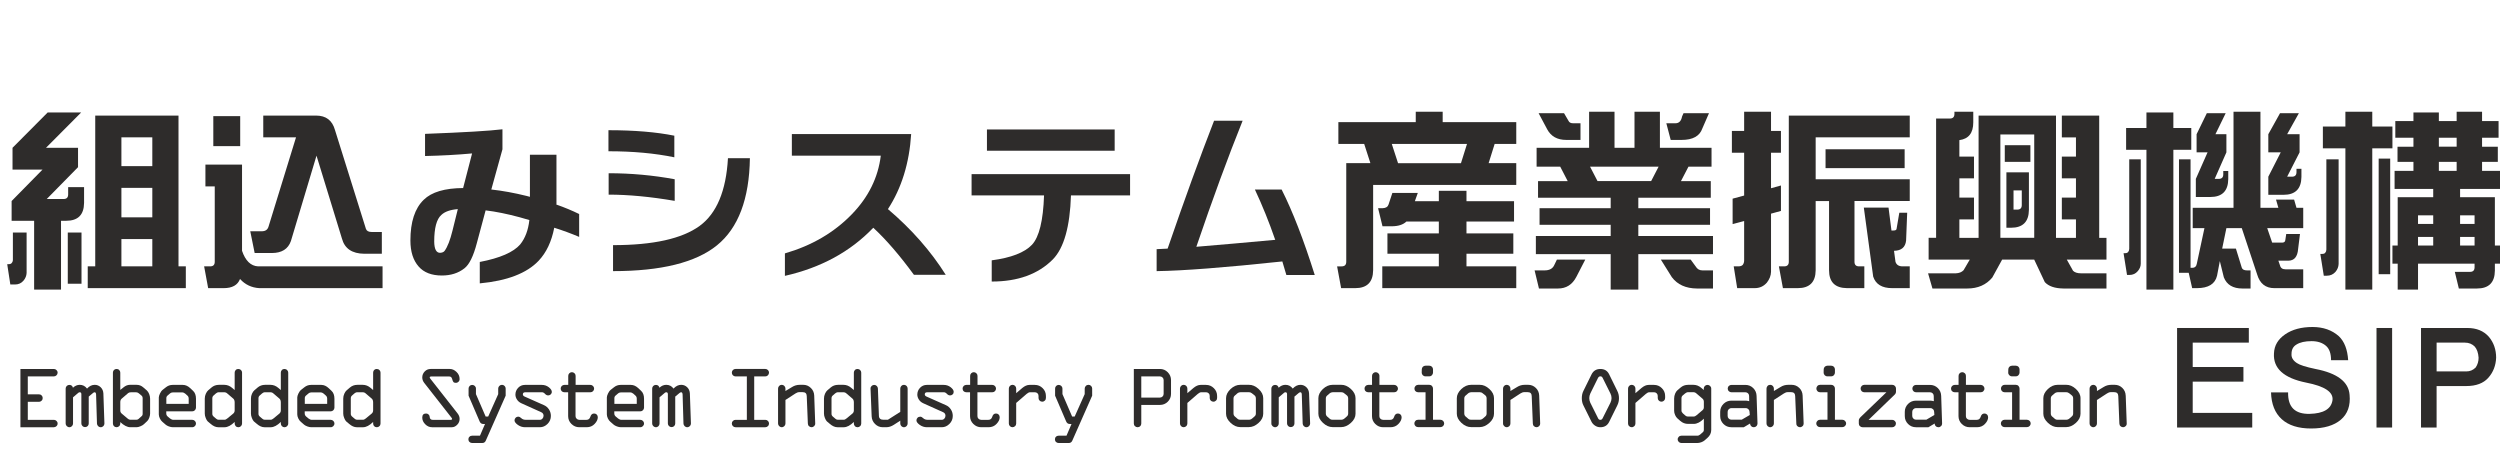 <?xml version="1.0" encoding="UTF-8"?>
<svg id="_レイヤー_2" data-name="レイヤー 2" xmlns="http://www.w3.org/2000/svg" width="325" height="60" viewBox="0 0 325 60">
  <defs>
    <style>
      .cls-1 {
        fill: none;
      }

      .cls-2 {
        fill: #2e2c2b;
      }
    </style>
  </defs>
  <g id="TOP">
    <g>
      <g>
        <path class="cls-2" d="M3.459,30.227v5.258c-.016.364-.15.696-.404.999-.286.335-.651.499-1.094.499h-.619l-.404-2.64h.166c.223,0,.365-.058.428-.17.095-.106.143-.244.143-.404v-3.543h1.783ZM10.144,19.213v2.52l-4.067,4.139h2.189c.396,0,.594-.197.594-.595v-.949h2.069v2.046c-.016,1.555-.791,2.328-2.33,2.328h-.667v8.949h-3.496v-8.949H1.51v-2.568l4.021-4.09H1.628v-2.831l4.568-4.591h4.354l-4.569,4.591h4.163ZM10.596,30.227v6.661h-1.785v-6.661h1.785ZM24.157,34.627v2.831h-12.752v-2.831h.976V15.026h10.824v19.601h.952ZM15.783,17.856v3.737h4.018v-3.737h-4.018ZM15.783,24.423v3.828h4.018v-3.828h-4.018ZM15.783,31.082v3.545h4.018v-3.545h-4.018Z"/>
        <path class="cls-2" d="M31.465,32.606c.442,1.299,1.141,1.976,2.091,2.021h16.176v2.831h-16.033c-1-.064-1.833-.459-2.497-1.19-.304.794-1.009,1.19-2.118,1.19h-2.023l-.524-2.831h.785c.398,0,.595-.199.595-.595v-9.801h-1.212v-2.83h4.759v11.205ZM31.226,15.096v3.904h-3.496v-3.904h3.496ZM34.224,17.856v-2.83h6.874c1.285,0,2.102.627,2.45,1.88l4.021,12.842c.095.271.34.409.737.409h1.333v2.831h-2.284c-1.587-.016-2.554-.675-2.903-1.976l-3.306-10.777-3.329,11.106c-.366,1.036-1.192,1.551-2.476,1.551h-2.235l-.572-2.831h1.571c.429-.016.698-.223.81-.621l3.568-11.585h-4.258Z"/>
        <path class="cls-2" d="M65.32,19.403l-1.45,5.232c1.458.161,2.981.439,4.567.832.158.033.309.072.453.121v-5.471h3.45v6.422c0,.017-.008.033-.025.049,1.08.38,2.07.793,2.975,1.236v2.973c-1.046-.444-2.127-.842-3.238-1.19-.346,1.793-1.021,3.222-2.02,4.281-1.538,1.633-4.094,2.619-7.661,2.951v-2.783c2.632-.504,4.385-1.269,5.257-2.284.648-.807,1.046-1.864,1.19-3.163-.396-.125-.81-.247-1.238-.358-1.635-.442-3.115-.742-4.449-.902l-1.142,4.256c-.445,1.697-.983,2.794-1.619,3.282-.791.621-1.766.93-2.927.93-1.33,0-2.337-.388-3.018-1.166-.713-.807-1.072-1.936-1.072-3.378,0-2.427.579-4.193,1.736-5.304,1.016-1,2.722-1.506,5.116-1.523l1.166-4.498c-1.92.175-3.957.287-6.115.335v-2.879c5.029-.19,8.382-.388,10.063-.595v2.594ZM59.517,27.183c-.985.08-1.698.331-2.143.76-.618.542-.926,1.7-.926,3.474.013.967.268,1.45.76,1.45.286-.016.484-.103.595-.26.381-.526.721-1.402,1.024-2.64l.69-2.783Z"/>
        <path class="cls-2" d="M87.663,17.641v2.808c-2.522-.523-5.376-.785-8.565-.785v-2.737c3.364,0,6.219.24,8.565.713ZM87.711,23.304v2.808c-3.156-.54-6.018-.81-8.587-.81v-2.782c2.919,0,5.78.262,8.587.783ZM97.487,20.569c-.079,5.295-1.506,9.073-4.281,11.323-2.758,2.239-7.265,3.354-13.511,3.354v-3.378c5.217,0,8.968-.834,11.254-2.497,2.217-1.619,3.447-4.555,3.685-8.803h2.854Z"/>
        <path class="cls-2" d="M115.43,27.183c3.058,2.597,5.567,5.444,7.516,8.541h-4.136c-1.856-2.539-3.619-4.579-5.282-6.116-.016,0-.025.011-.025.024-2.965,3.091-6.787,5.171-11.465,6.23v-2.921c3.504-1.017,6.404-2.714,8.704-5.091,2.156-2.222,3.411-4.758,3.761-7.614h-11.562v-2.807h15.51c-.238,3.774-1.244,7.026-3.02,9.755Z"/>
        <path class="cls-2" d="M146.909,25.4h-7.683c-.13,4.073-.916,6.851-2.356,8.322-1.907,1.923-4.555,2.879-7.946,2.879v-2.757c2.518-.334,4.265-1.006,5.232-2.024.935-.999,1.461-3.139,1.57-6.42h-9.42v-2.762h20.604v2.762ZM144.907,16.832v2.762h-16.604v-2.762h16.604Z"/>
        <path class="cls-2" d="M161.543,15.692c-1.902,4.727-3.909,10.189-6.018,16.389,3.027-.25,6.448-.552,10.254-.903-.794-2.3-1.676-4.479-2.643-6.542h3.474c1.429,2.826,2.863,6.529,4.308,11.11h-3.691c-.188-.603-.361-1.19-.523-1.758-7.455.791-12.899,1.211-16.341,1.259v-2.855c.46-.029.935-.056,1.429-.072,2.202-6.404,4.217-11.948,6.039-16.628h3.713Z"/>
        <path class="cls-2" d="M178.508,35.127c-.016,1.554-.791,2.332-2.332,2.332h-1.83l-.523-2.831h.595c.393,0,.595-.199.595-.595v-12.821h3.139l-.807-2.499h-3.357v-2.831h10.06v-1.354h3.501v1.354h9.566v2.831h-2.81l-.783,2.499h3.593v2.832h-18.606v11.083ZM179.697,34.627h7.351v-1.639h-6.682v-2.645h6.682v-1.546h-4.212c-.428.414-1.07.619-1.928.619h-1.184l-.574-2.352h.616c.398-.017.643-.175.744-.477l.497-1.502h3.306l-.382,1.073h3.118v-1.354h3.593v1.354h6.183v2.638h-6.183v1.546h6.09v2.645h-6.09v1.639h6.472v2.831h-17.417v-2.831ZM180.932,18.713l.813,2.499h8.182l.783-2.499h-9.779Z"/>
        <path class="cls-2" d="M206.085,33.748l-1.166,2.257c-.523,1.001-1.314,1.501-2.38,1.501h-2.475l-.566-2.356h1.307c.616,0,1.03-.223,1.237-.664l.356-.738h3.686ZM209.389,29.228h-9.247v-2.163h9.247v-1.357h-9.444v-2.164h3.856l-.972-1.879h-3.07v-2.451h6.825v-4.686h3.304v4.686h2.597v-4.686h3.304v4.686h6.711v2.451h-2.998l-.977,1.879h3.877v2.164h-9.42v1.357h9.324v2.163h-9.324v1.452h9.707v2.353h-9.707v4.617h-3.593v-4.617h-9.726v-2.353h9.726v-1.452ZM203.897,15.692c.095.223.292.332.595.332h.972v2.166h-1.854c-1.158,0-1.981-.46-2.475-1.38l-1.115-2.093h3.306l.571.975ZM206.704,21.664l.975,1.879h6.969l.972-1.879h-8.915ZM220.432,34.627c.202.351.497.523.876.523h1.381v2.356h-2.093c-1.445-.016-2.528-.507-3.256-1.474l-1.429-2.284h3.877l.643.879ZM222.168,14.717l-.86,1.975c-.345.999-1.243,1.498-2.688,1.498h-1.429l-.568-2.166h1.19c.457,0,.746-.291.855-.879l.191-.428h3.309Z"/>
        <path class="cls-2" d="M229.69,36.744c-.417.478-.937.714-1.575.714h-2.281l-.451-2.831h.595c.284,0,.483-.072.595-.215.109-.157.165-.34.165-.544v-5.139l-1.498.404v-3.308l1.498-.404v-5.568h-1.593v-2.829h1.593v-2.498h3.495v2.498h1.291v2.829h-1.291v4.618l1.291-.358v3.308l-1.291.355v7.566c-.013.491-.197.959-.542,1.402ZM248.267,15.026v2.83h-12.23v5.448h12.23v2.83h-7.184v7.898c0,.396.199.595.595.595h.685v2.831h-2.255c-1.556-.018-2.332-.794-2.332-2.332v-8.992h-1.74v8.992c-.011,1.554-.791,2.332-2.329,2.332h-1.928l-.523-2.831h.69c.393,0,.598-.199.598-.595V15.026h15.722ZM247.603,19.403v2.451h-10.281v-2.451h10.281ZM246.222,32.606l.191,1.426c.125.396.433.595.93.595h.924v2.831h-2.281c-1.32,0-2.143-.499-2.472-1.498l-1.216-8.97h3.211l.382,2.976h.26c.255,0,.388-.074.404-.218l.356-2.092h1.023l-.141,3.616c-.093.871-.619,1.317-1.57,1.333Z"/>
        <path class="cls-2" d="M273.842,30.917v2.831h-5.158l.81,1.45c.22.223.568.334,1.046.334h3.301v1.973h-5.612c-1.11-.016-1.912-.295-2.404-.831l-1.378-2.926h-4.167l-1.283,2.332c-.791.951-1.878,1.426-3.256,1.426h-4.523l-.568-1.973h3.591c.444-.016.784-.151,1.025-.406l.807-1.378h-5.351v-2.831h.972v-15.508h1.788c.393,0,.595-.199.595-.597v-.284h2.449v1.38c0,1.38-.6,2.147-1.808,2.308v2.139h1.901v2.83h-1.901v2.499h1.901v2.834h-1.901v2.401h2.499v-15.891h10.063v15.891h2.595v-2.401h-1.835v-2.834h1.835v-2.499h-1.835v-2.83h1.835v-2.498h-1.835v-2.83h4.857v15.891h.946ZM260.048,30.917h4.401v-13.441h-4.401v13.441ZM263.952,18.88v2.164h-3.33v-2.164h3.33ZM261.429,29.608h-.597v-7.208h2.927v4.877c-.016,1.555-.791,2.33-2.329,2.33ZM261.758,27.252h.478c.396,0,.595-.198.595-.595v-1.903h-1.073v2.498Z"/>
        <path class="cls-2" d="M278.298,20.711v13.563c0,.345-.125.669-.385.972-.281.332-.648.499-1.086.499h-.314l-.451-2.831h.165c.223,0,.369-.053.43-.165.098-.111.143-.244.143-.406v-11.632h1.498ZM282.537,19.475v18.176h-3.5v-18.176h-2.643v-2.832h2.643v-2.02h3.5v2.02h2.329v2.832h-2.329ZM296.188,27.016l-.308-1.072h2.353l.311,1.072h.876v2.64h-4.682l.643,1.88h1.357c.218-.013.337-.13.353-.332l.12-.786h1.787l-.242,1.949c-.077,1.015-.507,1.522-1.285,1.522h-1.283l.215.619c.08.334.319.502.714.502h2.303v2.449h-3.755c-1.139,0-1.888-.595-2.236-1.785l-1.997-6.018h-2l-.55,2.664h1.787l.762,2.475c.077.239.308.356.688.356h.454v2.356h-1.049c-1.235,0-2.042-.483-2.425-1.453l-.521-2.114-.361,1.901c-.255,1.078-1.126,1.617-2.619,1.617h-.616l-.451-1.997h-1.262v-14.75h1.503v14.105h.234c.313,0,.507-.165.571-.497l1.001-4.663h-1.525v-2.64h5.304v-12.489h3.501v12.489h2.329ZM288.435,23.255c.396,0,.59-.197.59-.594v-.428h.648v1.046c-.018,1.554-.797,2.331-2.334,2.331h-1.88v-2.356l1.524-3.449h-1.426v-2.356l1.331-2.734h2.451l-1.333,2.734h1.426v2.356l-1.522,3.449h.526ZM297.951,22.97c.393,0,.592-.195.592-.594v-.428h.643v1.045c-.018,1.557-.794,2.333-2.329,2.333h-1.976v-2.357l1.615-3.163h-1.615v-2.356l1.522-2.734h2.451l-1.525,2.734h1.617v2.356l-1.617,3.163h.621Z"/>
        <path class="cls-2" d="M304.02,20.711v13.608c-.016.38-.154.72-.409,1.023-.295.332-.669.499-1.113.499h-.406l-.451-2.831h.215c.22,0,.364-.053.428-.165.096-.111.143-.247.143-.406v-11.728h1.594ZM304.901,14.527h3.495v1.925h2.621v2.831h-2.621v18.367h-3.495v-18.367h-2.927v-2.831h2.927v-1.925ZM310.725,20.616v15.034h-1.498v-15.034h1.498ZM314.343,37.651h-2.643v-3.377h-.683v-2.358h.683v-6.279h4.618v-1.072h-5.022v-2.356h2.451v-1.164h-2.071v-1.973h2.071v-1.167h-2.356v-2.164h2.356v-1.117h3.304v1.117h2.313v-1.212h3.304v1.212h2.146v2.164h-2.146v1.167h2.048v1.973h-2.048v1.164h2.332v2.356h-5.189v1.072h4.523v6.279h.667v2.358h-.667v.903c-.013,1.551-.791,2.329-2.329,2.329h-2.356l-.523-2.164h1.976c.396,0,.592-.199.592-.595v-.473h-7.351v3.377ZM316.318,27.991h-1.976v1.121h1.976v-1.121ZM316.318,30.798h-1.976v1.118h1.976v-1.118ZM319.365,19.071v-1.167h-2.313v1.167h2.313ZM319.365,22.209v-1.164h-2.313v1.164h2.313ZM319.811,29.111h1.883v-1.121h-1.883v1.121ZM319.811,31.916h1.883v-1.118h-1.883v1.118Z"/>
      </g>
      <g>
        <path class="cls-2" d="M7,48.933c.133,0,.248-.048.344-.144.097-.095.146-.207.146-.334,0-.138-.049-.25-.146-.345-.096-.095-.211-.143-.344-.143H2.655v7.574h4.345c.133,0,.248-.048.344-.143.097-.09.146-.207.146-.34s-.048-.244-.144-.334c-.094-.096-.208-.144-.334-.144h-3.398v-2.348h1.459c.133,0,.246-.048.337-.143.096-.09.142-.207.142-.345,0-.133-.047-.244-.144-.34-.095-.096-.207-.138-.336-.138h-1.459v-2.332h3.386Z"/>
        <path class="cls-2" d="M13.087,50.34c-.215-.207-.474-.313-.77-.313-.363,0-.699.159-1.003.489-.247-.329-.562-.489-.945-.489-.326,0-.623.128-.886.377-.065-.244-.222-.367-.467-.367-.131,0-.247.048-.339.138-.094.095-.141.207-.141.34v4.541c0,.133.049.244.145.34.095.09.212.143.345.143.13,0,.24-.053.331-.143.093-.095.137-.207.137-.34v-3.405l.686-.584c.057-.048.12-.074.187-.074.141,0,.21.085.21.25v3.803c0,.133.048.244.144.34.094.09.206.138.334.138.133,0,.246-.042.34-.133.092-.09.14-.202.14-.335v-3.5l.57-.478c.068-.053.134-.085.199-.085.117,0,.182.106.188.308l.114,3.755c.005.133.053.244.146.34.097.09.21.143.344.143.129,0,.24-.053.336-.143.097-.095.142-.207.142-.34l-.135-3.909c-.016-.324-.133-.595-.352-.807Z"/>
        <path class="cls-2" d="M19.079,50.749l-.457-.393c-.25-.218-.536-.329-.859-.329h-.878c-.286,0-.56.111-.827.329l-.421.334v-2.252c0-.128-.047-.244-.141-.334-.093-.096-.206-.138-.337-.138s-.243.042-.337.138c-.096.09-.142.207-.142.334v6.618c0,.133.047.25.14.34.092.096.206.143.34.143.131,0,.244-.048.337-.143.094-.09.141-.207.141-.34v-.186c.47.446.906.669,1.304.669h.822c.137,0,.304-.042.502-.127.197-.08.348-.17.454-.276l.418-.393c.098-.09.186-.234.262-.425.074-.196.113-.377.113-.552v-1.939c0-.197-.041-.398-.122-.605-.082-.202-.185-.361-.311-.473ZM18.545,53.798c0,.144-.053.25-.155.324l-.382.345c-.08.069-.174.101-.286.101h-.781c-.121,0-.236-.053-.348-.154l-.769-.648c-.125-.106-.187-.239-.187-.398v-1.083c0-.197.054-.345.167-.446l.857-.738c.085-.069.207-.106.366-.106h.66c.129,0,.25.048.353.133l.349.292c.102.08.155.202.155.361v2.018Z"/>
        <path class="cls-2" d="M24.732,50.462c-.301-.282-.62-.425-.959-.425h-1.345c-.319,0-.608.106-.871.319l-.399.313c-.147.117-.271.287-.367.499-.097.212-.146.377-.146.505v2.194c0,.159.045.335.134.526.09.186.2.34.333.446l.429.372c.086.079.223.148.405.223.186.069.363.106.527.106h2.526c.126,0,.236-.053.334-.143.097-.095.144-.207.144-.34s-.047-.244-.141-.334c-.094-.096-.207-.144-.337-.144h-2.463c-.134,0-.279-.058-.433-.175l-.279-.234c-.141-.111-.209-.255-.209-.414v-.281h3.384c.13,0,.243-.048.337-.144.094-.095.141-.207.141-.334v-1.158c0-.457-.129-.802-.386-1.036l-.359-.34ZM24.531,52.507h-2.907v-.744c0-.154.063-.276.189-.367l.279-.239c.121-.101.256-.149.405-.149h1.204c.113,0,.242.058.386.17l.278.25c.111.096.166.234.166.409v.669Z"/>
        <path class="cls-2" d="M30.975,47.966c-.128,0-.239.042-.331.138-.09.09-.137.207-.137.334v2.268l-.33-.281c-.307-.266-.649-.398-1.025-.398h-.689c-.381,0-.712.122-.991.367l-.394.334c-.122.101-.228.255-.32.457-.09.202-.137.414-.137.632v1.949c0,.181.041.372.124.574.081.207.166.351.259.441l.398.335c.328.281.653.425.981.425h.814c.408,0,.845-.234,1.311-.69v.207c0,.133.047.25.137.34.092.096.206.143.343.143.129,0,.24-.048.337-.143.093-.09.142-.207.142-.34v-6.618c0-.128-.049-.244-.147-.334-.096-.096-.21-.138-.344-.138ZM30.508,53.357c0,.159-.062.298-.187.409l-.76.627c-.138.117-.26.175-.364.175h-.782c-.109,0-.212-.042-.312-.133l-.314-.266c-.125-.106-.188-.223-.188-.361v-2.029c0-.149.056-.271.159-.361l.309-.271c.113-.101.24-.154.381-.154h.667c.171,0,.308.048.41.143l.781.669c.133.106.199.281.199.51v1.041Z"/>
        <path class="cls-2" d="M36.975,47.966c-.129,0-.238.042-.331.138-.09.09-.137.207-.137.334v2.268l-.329-.281c-.309-.266-.651-.398-1.026-.398h-.689c-.381,0-.71.122-.992.367l-.393.334c-.121.101-.228.255-.32.457-.092.202-.135.414-.135.632v1.949c0,.181.04.372.122.574.082.207.167.351.259.441l.4.335c.327.281.653.425.98.425h.814c.406,0,.844-.234,1.311-.69v.207c0,.133.047.25.137.34.093.096.206.143.343.143.13,0,.242-.048.337-.143.093-.09.143-.207.143-.34v-6.618c0-.128-.05-.244-.147-.334-.098-.096-.212-.138-.345-.138ZM36.507,53.357c0,.159-.062.298-.187.409l-.757.627c-.142.117-.263.175-.366.175h-.781c-.11,0-.214-.042-.314-.133l-.313-.266c-.125-.106-.188-.223-.188-.361v-2.029c0-.149.053-.271.159-.361l.309-.271c.114-.101.24-.154.382-.154h.667c.17,0,.307.048.409.143l.782.669c.132.106.198.281.198.51v1.041Z"/>
        <path class="cls-2" d="M42.729,50.462c-.298-.282-.618-.425-.955-.425h-1.346c-.319,0-.609.106-.872.319l-.397.313c-.149.117-.271.287-.369.499-.097.212-.145.377-.145.505v2.194c0,.159.044.335.133.526.089.186.199.34.334.446l.426.372c.088.079.224.148.409.223.184.069.358.106.526.106h2.527c.125,0,.235-.053.332-.143.095-.095.145-.207.145-.34s-.047-.244-.141-.334c-.097-.096-.208-.144-.336-.144h-2.463c-.137,0-.281-.058-.434-.175l-.279-.234c-.139-.111-.21-.255-.21-.414v-.281h3.386c.128,0,.239-.048.336-.144.094-.095.141-.207.141-.334v-1.158c0-.457-.13-.802-.386-1.036l-.361-.34ZM42.532,52.507h-2.909v-.744c0-.154.064-.276.19-.367l.279-.239c.121-.101.256-.149.404-.149h1.203c.114,0,.244.058.388.17l.279.25c.111.096.167.234.167.409v.669Z"/>
        <path class="cls-2" d="M48.974,47.966c-.129,0-.239.042-.329.138-.092.09-.138.207-.138.334v2.268l-.329-.281c-.308-.266-.651-.398-1.026-.398h-.688c-.382,0-.71.122-.993.367l-.393.334c-.122.101-.23.255-.319.457-.092.202-.138.414-.138.632v1.949c0,.181.041.372.125.574.08.207.167.351.259.441l.398.335c.328.281.653.425.98.425h.814c.408,0,.844-.234,1.311-.69v.207c0,.133.046.25.138.34.09.096.206.143.341.143.13,0,.243-.048.336-.143.096-.09.144-.207.144-.34v-6.618c0-.128-.048-.244-.145-.334-.098-.096-.212-.138-.346-.138ZM48.506,53.357c0,.159-.062.298-.187.409l-.757.627c-.142.117-.263.175-.366.175h-.781c-.109,0-.213-.042-.312-.133l-.313-.266c-.126-.106-.187-.223-.187-.361v-2.029c0-.149.052-.271.159-.361l.308-.271c.113-.101.24-.154.381-.154h.667c.17,0,.308.048.409.143l.782.669c.133.106.198.281.198.51v1.041Z"/>
        <path class="cls-2" d="M56.033,48.943h2.369c.19,0,.313.101.369.303.054.202.113.34.173.414.061.075.174.112.336.112.117,0,.227-.048.323-.144.098-.095.145-.212.145-.351,0-.367-.135-.674-.408-.93-.272-.26-.559-.382-.865-.382h-2.492c-.301,0-.557.106-.77.324-.212.218-.32.478-.32.776,0,.255.082.483.252.707l3.554,4.536c.049.058.073.111.07.149,0,.085-.052.122-.155.122h-2.38c-.107,0-.196-.032-.267-.101s-.105-.154-.105-.255c0-.128-.047-.234-.138-.329-.092-.09-.2-.138-.329-.138-.334,0-.502.175-.502.537,0,.308.126.595.38.855.252.26.55.393.891.393h2.582c.253,0,.486-.111.693-.329.207-.213.309-.467.309-.754,0-.244-.085-.483-.255-.701l-3.561-4.541c-.051-.058-.073-.117-.069-.159,0-.075.057-.111.171-.111Z"/>
        <path class="cls-2" d="M65.258,50.027c-.133,0-.25.048-.345.143-.098.101-.146.207-.146.335v.733s-1.301,2.911-1.301,2.911h-.333l-1.26-2.916v-.717c.001-.133-.049-.244-.144-.34-.098-.09-.214-.138-.345-.138-.13,0-.239.048-.332.138-.092.095-.137.207-.137.34v.924l1.435,3.341c.097.223.251.335.467.335h.235l-.656,1.524h-1.024c-.134,0-.247.043-.341.138-.093.085-.141.202-.141.329,0,.138.048.255.141.345.094.09.207.138.341.138h1.328c.215,0,.368-.106.455-.314l2.581-5.837v-.935c0-.128-.048-.239-.145-.335-.093-.095-.206-.143-.334-.143Z"/>
        <path class="cls-2" d="M68.293,50.994h2.166c.138,0,.268.069.393.207.126.138.264.202.417.202.118,0,.224-.043.321-.128.097-.09.145-.202.145-.335,0-.196-.13-.393-.393-.6-.262-.202-.563-.303-.906-.303h-2.194c-.351,0-.644.128-.882.377-.236.25-.356.547-.356.887,0,.218.066.43.2.637.133.213.324.372.57.484l2.569,1.158c.212.09.32.25.32.462,0,.143-.049.265-.142.377-.095.106-.214.159-.355.159h-1.783c-.262,0-.462-.069-.602-.202-.14-.138-.27-.207-.391-.207-.149,0-.268.048-.363.144-.092.101-.139.212-.139.334,0,.191.145.382.432.59.285.202.596.303.932.303h1.937c.368,0,.697-.143.989-.43.289-.287.436-.632.436-1.041,0-.308-.084-.59-.248-.844-.168-.25-.379-.436-.636-.547l-2.544-1.131c-.142-.069-.215-.159-.215-.281,0-.181.106-.271.32-.271Z"/>
        <path class="cls-2" d="M77.234,53.756c-.239,0-.4.138-.485.414-.084.271-.252.409-.507.409h-.933c-.134,0-.248-.048-.345-.143-.095-.09-.146-.207-.146-.335v-3.107h1.937c.13,0,.243-.043.337-.138.096-.096.142-.207.142-.34,0-.128-.047-.239-.142-.335-.094-.095-.207-.143-.337-.143h-1.925v-1.174c0-.128-.048-.244-.145-.335-.097-.095-.21-.143-.335-.143-.133,0-.246.048-.337.138-.094.095-.141.207-.141.34v1.174h-.502c-.133,0-.246.048-.34.138-.092.095-.14.207-.14.34,0,.138.048.255.14.345.094.09.207.133.34.133h.49v3.107c0,.393.142.733.428,1.015s.625.425,1.021.425h.956c.422,0,.77-.143,1.041-.435.273-.287.408-.574.408-.86,0-.144-.045-.255-.134-.351-.09-.09-.205-.138-.345-.138Z"/>
        <path class="cls-2" d="M82.978,50.462c-.301-.282-.62-.425-.958-.425h-1.346c-.319,0-.609.106-.871.319l-.398.313c-.15.117-.271.287-.369.499-.097.212-.145.377-.145.505v2.194c0,.159.045.335.131.526.092.186.202.34.335.446l.428.372c.088.079.223.148.411.223.182.069.357.106.523.106h2.526c.125,0,.237-.053.335-.143.094-.095.145-.207.145-.34s-.049-.244-.142-.334c-.096-.096-.209-.144-.338-.144h-2.462c-.137,0-.282-.058-.433-.175l-.279-.234c-.141-.111-.212-.255-.212-.414v-.281h3.386c.129,0,.242-.048.338-.144.093-.095.142-.207.142-.334v-1.158c0-.457-.13-.802-.388-1.036l-.358-.34ZM82.779,52.507h-2.91v-.744c0-.154.065-.276.191-.367l.278-.239c.121-.101.255-.149.404-.149h1.204c.113,0,.243.058.388.17l.277.25c.111.096.168.234.168.409v.669Z"/>
        <path class="cls-2" d="M89.333,50.34c-.218-.207-.474-.313-.772-.313-.364,0-.697.159-1.001.489-.247-.329-.562-.489-.944-.489-.327,0-.623.128-.888.377-.065-.244-.22-.367-.467-.367-.133,0-.247.048-.339.138-.094.095-.139.207-.139.34v4.541c0,.133.047.244.145.34.095.09.212.143.345.143.128,0,.238-.053.331-.143.09-.095.135-.207.135-.34v-3.405l.687-.584c.057-.048.119-.074.186-.074.142,0,.211.085.211.25v3.803c0,.133.048.244.142.34.094.09.209.138.337.138.134,0,.246-.042.337-.133.094-.09.141-.202.141-.335v-3.5l.571-.478c.068-.053.134-.085.196-.085.12,0,.182.106.191.308l.113,3.755c.004.133.053.244.148.34.094.09.207.143.34.143.13,0,.243-.053.339-.143.094-.095.142-.207.142-.34l-.137-3.909c-.016-.324-.133-.595-.351-.807Z"/>
        <path class="cls-2" d="M99.493,48.933c.13,0,.242-.048.337-.144.094-.101.141-.218.141-.351,0-.128-.049-.239-.143-.334-.098-.096-.21-.138-.335-.138h-3.876c-.133,0-.244.042-.34.138-.092.095-.138.212-.138.351,0,.128.047.239.138.334.095.096.207.144.34.144h1.473v5.646h-1.473c-.133,0-.244.048-.34.144-.092.09-.138.202-.138.334s.047.25.138.34c.095.096.207.143.34.143h3.876c.13,0,.242-.048.337-.143.094-.09.141-.207.141-.34s-.047-.244-.139-.334c-.092-.096-.206-.144-.339-.144h-1.446v-5.646h1.446Z"/>
        <path class="cls-2" d="M105.405,50.43c-.276-.271-.606-.404-.985-.404h-.444c-.37,0-.702.096-.996.281l-.872.526v-.319c0-.133-.048-.244-.144-.345-.094-.095-.206-.143-.336-.143-.131,0-.246.048-.339.143-.093.101-.141.213-.141.345v4.541c0,.133.049.244.144.34.095.09.207.143.336.143.13,0,.242-.053.336-.143.096-.095.144-.207.144-.34v-3.059l1.308-.85c.166-.106.324-.165.469-.165h.467c.339,0,.514.17.524.504l.144,3.569c.004.149.054.266.149.351.095.09.205.133.33.133.134,0,.247-.053.341-.143.096-.095.141-.207.137-.34l-.13-3.628c-.015-.393-.163-.728-.442-.999Z"/>
        <path class="cls-2" d="M111.469,47.966c-.129,0-.239.042-.331.138-.09.09-.137.207-.137.334v2.268l-.331-.281c-.307-.266-.649-.398-1.026-.398h-.689c-.38,0-.71.122-.99.367l-.394.334c-.121.101-.228.255-.319.457s-.135.414-.135.632v1.949c0,.181.04.372.121.574.082.207.169.351.26.441l.398.335c.327.281.653.425.981.425h.813c.409,0,.844-.234,1.312-.69v.207c0,.133.047.25.137.34.092.096.205.143.343.143.129,0,.24-.048.336-.143.095-.09.143-.207.143-.34v-6.618c0-.128-.05-.244-.146-.334-.098-.096-.212-.138-.345-.138ZM111.002,53.357c0,.159-.063.298-.189.409l-.758.627c-.139.117-.26.175-.365.175h-.781c-.109,0-.212-.042-.312-.133l-.313-.266c-.125-.106-.187-.223-.187-.361v-2.029c0-.149.051-.271.157-.361l.312-.271c.113-.101.239-.154.378-.154h.668c.17,0,.308.048.41.143l.781.669c.133.106.199.281.199.51v1.041Z"/>
        <path class="cls-2" d="M117.515,50.027c-.134,0-.246.048-.339.143-.093.101-.14.213-.14.345v3.028l-1.611,1.025h-.58c-.379,0-.575-.17-.586-.51l-.131-3.543c-.003-.128-.052-.239-.146-.335-.092-.095-.203-.143-.329-.143-.135,0-.251.048-.347.143-.097.101-.142.213-.135.335l.144,3.607c.018.398.169.733.449,1.004.281.276.615.414,1.006.414h.445c.334,0,.662-.106.989-.318l.832-.537v.372c0,.133.048.244.142.34.095.09.206.143.336.143.128,0,.242-.053.337-.143.094-.095.141-.207.141-.34v-4.541c0-.133-.045-.244-.138-.345-.094-.095-.207-.143-.34-.143Z"/>
        <path class="cls-2" d="M120.541,50.994h2.166c.135,0,.265.069.393.207.125.138.264.202.414.202.119,0,.227-.043.323-.128.097-.09.143-.202.143-.335,0-.196-.13-.393-.392-.6-.262-.202-.563-.303-.906-.303h-2.195c-.349,0-.642.128-.882.377-.236.25-.354.547-.354.887,0,.218.068.43.2.637.133.213.323.372.568.484l2.572,1.158c.211.09.319.25.319.462,0,.143-.048.265-.142.377-.095.106-.214.159-.356.159h-1.781c-.263,0-.463-.069-.603-.202-.138-.138-.27-.207-.392-.207-.147,0-.268.048-.361.144-.093.101-.139.212-.139.334,0,.191.143.382.43.59.288.202.597.303.932.303h1.937c.369,0,.698-.143.988-.43.292-.287.437-.632.437-1.041,0-.308-.082-.59-.248-.844-.165-.25-.376-.436-.635-.547l-2.544-1.131c-.143-.069-.214-.159-.214-.281,0-.181.106-.271.32-.271Z"/>
        <path class="cls-2" d="M129.482,53.756c-.239,0-.404.138-.486.414-.082.271-.252.409-.507.409h-.935c-.133,0-.25-.048-.345-.143-.096-.09-.144-.207-.144-.335v-3.107h1.936c.13,0,.242-.043.337-.138.095-.096.143-.207.143-.34,0-.128-.048-.239-.143-.335-.096-.095-.207-.143-.337-.143h-1.925v-1.174c0-.128-.048-.244-.143-.335-.098-.095-.21-.143-.335-.143-.133,0-.247.048-.34.138-.093.095-.139.207-.139.34v1.174h-.502c-.134,0-.247.048-.339.138-.093.095-.14.207-.14.34,0,.138.047.255.14.345.092.09.204.133.339.133h.49v3.107c0,.393.143.733.428,1.015.287.281.627.425,1.02.425h.956c.422,0,.77-.143,1.041-.435.274-.287.409-.574.409-.86,0-.144-.045-.255-.133-.351-.09-.09-.207-.138-.345-.138Z"/>
        <path class="cls-2" d="M134.533,50.037h-.701c-.308,0-.621.138-.946.409l-.781.669v-.6c0-.138-.048-.25-.138-.345-.096-.095-.207-.143-.34-.143s-.244.048-.34.143c-.09.101-.138.213-.138.345v4.541c0,.133.048.25.138.34.095.096.207.143.34.143.13,0,.239-.048.334-.143.096-.09.143-.207.143-.34v-2.672l1.362-1.179c.165-.138.311-.212.444-.212h.621c.133,0,.25.048.34.138.096.095.138.207.138.345v.266c0,.133.048.244.141.34.093.09.207.138.337.138.135,0,.247-.048.343-.143.093-.09.138-.207.138-.345v-.255c0-.398-.141-.738-.422-1.014-.282-.282-.619-.425-1.015-.425Z"/>
        <path class="cls-2" d="M141.502,50.027c-.133,0-.25.048-.343.143-.098.101-.146.207-.146.335l-.003.733-1.301,2.911h-.332l-1.259-2.916v-.717c0-.133-.048-.244-.146-.34-.098-.09-.21-.138-.345-.138-.128,0-.236.048-.329.138-.093.095-.135.207-.135.34v.924l1.434,3.341c.095.223.25.335.467.335h.234l-.653,1.524h-1.028c-.133,0-.247.043-.34.138-.093.085-.135.202-.135.329,0,.138.042.255.135.345s.207.138.34.138h1.331c.212,0,.366-.106.454-.314l2.579-5.837v-.935c0-.128-.045-.239-.141-.335-.093-.095-.207-.143-.337-.143Z"/>
        <path class="cls-2" d="M150.792,47.966h-3.394v7.091c0,.133.048.25.143.34.096.096.212.143.348.143.13,0,.247-.048.337-.143.095-.09.141-.207.141-.34v-2.417h2.425c.398,0,.738-.138,1.02-.42.281-.281.42-.621.42-1.014v-1.795c0-.393-.143-.733-.425-1.02-.284-.287-.621-.425-1.015-.425ZM151.273,51.206c0,.133-.045.244-.141.34-.095.09-.21.138-.34.138h-2.425v-2.751h2.425c.13,0,.244.048.34.138.096.096.141.207.141.34v1.795Z"/>
        <path class="cls-2" d="M156.784,50.037h-.701c-.308,0-.621.138-.945.409l-.781.669v-.6c0-.138-.048-.25-.138-.345-.096-.095-.207-.143-.34-.143s-.247.048-.34.143c-.093.101-.141.213-.141.345v4.541c0,.133.048.25.141.34.093.096.207.143.34.143.128,0,.239-.048.334-.143.096-.09.144-.207.144-.34v-2.672l1.36-1.179c.165-.138.313-.212.446-.212h.622c.133,0,.247.048.34.138.095.095.138.207.138.345v.266c0,.133.048.244.138.34.096.09.207.138.34.138.135,0,.25-.048.34-.143.096-.09.141-.207.141-.345v-.255c0-.398-.141-.738-.422-1.014-.281-.282-.621-.425-1.014-.425Z"/>
        <path class="cls-2" d="M163.614,50.563c-.404-.367-.823-.547-1.254-.537h-1.121c-.457,0-.882.186-1.269.552-.388.372-.584.77-.584,1.185v2.024c0,.42.199.813.597,1.185.398.372.818.552,1.256.552h1.121c.43,0,.85-.181,1.254-.547.404-.361.605-.76.605-1.19v-2.024c0-.436-.202-.834-.605-1.2ZM163.264,53.756c0,.159-.061.287-.175.382l-.295.255c-.133.117-.279.175-.444.175h-1.11c-.146,0-.258-.032-.337-.101l-.358-.308c-.125-.101-.189-.244-.189-.414v-1.939c0-.159.058-.292.178-.388l.321-.281c.12-.101.29-.154.502-.154h.993c.154,0,.284.048.398.143l.34.271c.114.09.175.228.175.42v1.939Z"/>
        <path class="cls-2" d="M169.828,50.34c-.218-.207-.473-.313-.77-.313-.361,0-.698.159-.999.489-.25-.329-.563-.489-.951-.489-.324,0-.616.128-.884.377-.066-.244-.22-.367-.467-.367-.13,0-.247.048-.337.138-.095.095-.143.207-.143.34v4.541c0,.133.051.244.149.34.095.09.212.143.345.143.128,0,.239-.053.329-.143.09-.095.138-.207.138-.34v-3.405l.685-.584c.056-.048.117-.074.186-.074.141,0,.207.085.207.25v3.803c0,.133.051.244.143.34.096.09.21.138.34.138.133,0,.244-.042.337-.133.093-.09.141-.202.141-.335v-3.5l.568-.478c.069-.053.133-.085.202-.085.117,0,.181.106.186.308l.114,3.755c.005.133.053.244.149.34.093.09.207.143.342.143.128,0,.239-.053.335-.143.095-.095.143-.207.143-.34l-.138-3.909c-.016-.324-.13-.595-.351-.807Z"/>
        <path class="cls-2" d="M175.613,50.563c-.404-.367-.823-.547-1.254-.537h-1.121c-.457,0-.876.186-1.269.552-.388.372-.581.77-.581,1.185v2.024c0,.42.199.813.597,1.185.398.372.818.552,1.253.552h1.121c.43,0,.85-.181,1.254-.547.404-.361.605-.76.605-1.19v-2.024c0-.436-.202-.834-.605-1.2ZM175.262,53.756c0,.159-.058.287-.175.382l-.292.255c-.133.117-.281.175-.446.175h-1.11c-.143,0-.258-.032-.337-.101l-.358-.308c-.122-.101-.186-.244-.186-.414v-1.939c0-.159.058-.292.175-.388l.324-.281c.117-.101.287-.154.502-.154h.99c.154,0,.287.048.398.143l.34.271c.117.09.175.228.175.42v1.939Z"/>
        <path class="cls-2" d="M181.732,53.756c-.244,0-.404.138-.489.414-.08.271-.252.409-.505.409h-.935c-.133,0-.25-.048-.345-.143-.098-.09-.143-.207-.143-.335v-3.107h1.936c.125,0,.242-.043.337-.138.093-.096.144-.207.144-.34,0-.128-.051-.239-.144-.335-.095-.095-.212-.143-.337-.143h-1.925v-1.174c0-.128-.048-.244-.149-.335-.095-.095-.207-.143-.334-.143-.13,0-.242.048-.335.138-.095.095-.143.207-.143.34v1.174h-.502c-.13,0-.244.048-.334.138-.093.095-.141.207-.141.34,0,.138.048.255.141.345.09.09.205.133.334.133h.497v3.107c0,.393.138.733.425,1.015s.624.425,1.02.425h.959c.417,0,.768-.143,1.039-.435.274-.287.409-.574.409-.86,0-.144-.048-.255-.135-.351-.09-.09-.205-.138-.343-.138Z"/>
        <path class="cls-2" d="M187.25,54.568h-.959v-4.053c0-.133-.045-.244-.141-.345-.09-.095-.202-.143-.337-.143h-1.458c-.133,0-.244.048-.34.143-.095.101-.138.213-.138.345,0,.128.043.244.138.34.096.09.207.138.34.138h.967v3.575h-.977c-.133,0-.25.048-.34.144-.093.095-.138.207-.138.334,0,.133.045.244.138.34.09.09.207.138.34.138h2.916c.13,0,.242-.048.34-.138.095-.096.141-.207.141-.34s-.048-.244-.146-.34c-.098-.09-.212-.138-.345-.138Z"/>
        <path class="cls-2" d="M185.301,48.922h.513c.135,0,.247-.048.337-.149.095-.096.141-.213.141-.34v-.414c0-.133-.045-.244-.141-.34-.09-.09-.202-.138-.337-.138h-.502c-.13,0-.244.048-.34.138-.09.096-.138.207-.138.34l-.011.42c0,.122.042.234.133.335.096.095.207.149.345.149Z"/>
        <path class="cls-2" d="M193.614,50.563c-.404-.367-.823-.547-1.251-.537h-1.123c-.457,0-.882.186-1.267.552-.391.372-.587.77-.587,1.185v2.024c0,.42.202.813.598,1.185.401.372.818.552,1.256.552h1.123c.427,0,.847-.181,1.251-.547.404-.361.606-.76.606-1.19v-2.024c0-.436-.202-.834-.606-1.2ZM193.26,53.756c0,.159-.056.287-.172.382l-.292.255c-.133.117-.281.175-.446.175h-1.11c-.144,0-.258-.032-.337-.101l-.359-.308c-.128-.101-.188-.244-.188-.414v-1.939c0-.159.058-.292.178-.388l.324-.281c.117-.101.284-.154.499-.154h.993c.154,0,.287.048.398.143l.34.271c.117.09.172.228.172.42v1.939Z"/>
        <path class="cls-2" d="M199.656,50.43c-.281-.271-.608-.404-.991-.404h-.446c-.364,0-.696.096-.988.281l-.877.526v-.319c0-.133-.048-.244-.138-.345-.101-.095-.213-.143-.343-.143s-.244.048-.337.143c-.09.101-.141.213-.141.345v4.541c0,.133.051.244.146.34.093.09.205.143.332.143.13,0,.241-.053.343-.143.09-.095.138-.207.138-.34v-3.059l1.307-.85c.17-.106.329-.165.47-.165h.47c.34,0,.51.17.521.504l.146,3.569c.003.149.051.266.149.351.093.09.205.133.327.133.133,0,.25-.053.348-.143.093-.095.135-.207.13-.34l-.128-3.628c-.016-.393-.162-.728-.438-.999Z"/>
        <path class="cls-2" d="M209.192,48.667c-.228-.473-.611-.701-1.142-.701-.521,0-.908.228-1.147.701l-1.057,2.146c-.144.281-.21.6-.21.951,0,.356.066.669.21.945l1.057,2.13c.106.197.26.367.462.499.202.133.43.202.685.202.537,0,.919-.239,1.142-.701l1.054-2.13c.149-.292.221-.611.221-.945,0-.34-.072-.659-.221-.951l-1.054-2.146ZM209.357,52.353l-1.025,2.04c-.066.122-.159.186-.281.186-.138,0-.234-.064-.292-.186l-1.02-2.04c-.09-.191-.133-.393-.133-.6,0-.197.042-.393.133-.595l.996-2.013c.072-.149.181-.223.316-.223.138,0,.239.074.303.223l1.004,2.013c.095.191.143.388.143.595,0,.196-.048.398-.143.6Z"/>
        <path class="cls-2" d="M215.03,50.037h-.701c-.305,0-.621.138-.943.409l-.781.669v-.6c0-.138-.048-.25-.141-.345-.096-.095-.207-.143-.34-.143s-.244.048-.337.143c-.095.101-.141.213-.141.345v4.541c0,.133.045.25.141.34.093.096.205.143.337.143s.239-.048.337-.143c.095-.09.143-.207.143-.34v-2.672l1.362-1.179c.159-.138.311-.212.441-.212h.621c.135,0,.25.048.34.138.093.095.138.207.138.345v.266c0,.133.048.244.143.34.093.09.205.138.337.138s.247-.048.342-.143c.09-.09.138-.207.138-.345v-.255c0-.398-.143-.738-.425-1.014-.276-.282-.619-.425-1.015-.425Z"/>
        <path class="cls-2" d="M221.967,50.037c-.13,0-.239.048-.34.143-.09.096-.138.207-.138.335l.011.191-.329-.281c-.313-.266-.651-.398-1.028-.398h-.688c-.382,0-.712.122-.993.367l-.393.334c-.117.096-.218.25-.303.446-.085.207-.128.42-.128.643v1.583c0,.181.042.367.128.558.085.191.186.34.303.436l.361.319c.3.265.643.393,1.025.393h.733c.425,0,.866-.228,1.312-.68v1.461c0,.138-.056.244-.165.329l-.324.281c-.111.09-.228.143-.356.143h-2.074c-.133,0-.247.043-.337.138-.09.085-.144.202-.144.329,0,.138.053.255.144.345s.205.138.337.138h2.074c.154,0,.324-.032.504-.096.183-.069.324-.143.42-.228l.388-.34c.329-.287.494-.637.494-1.041v-5.37c0-.133-.053-.244-.148-.34-.096-.09-.213-.138-.345-.138ZM221.499,52.954c0,.149-.058.276-.178.377l-.757.643c-.135.117-.263.175-.377.175h-.781c-.106,0-.212-.042-.313-.127l-.314-.276c-.122-.117-.188-.239-.188-.367v-1.599c0-.159.056-.292.173-.382l.297-.25c.128-.106.26-.165.404-.165h.643c.162,0,.303.053.412.154l.781.669c.133.106.199.25.199.425v.723Z"/>
        <path class="cls-2" d="M227.921,50.452c-.282-.276-.622-.414-1.017-.414h-1.822c-.133,0-.244.048-.334.138-.098.095-.144.207-.144.34,0,.128.045.244.146.34.093.09.205.138.332.138h1.822c.135,0,.247.048.343.138.093.095.138.207.138.345l.011.675c-.194-.043-.343-.069-.446-.069h-1.875c-.398,0-.741.143-1.025.425-.281.287-.425.627-.425,1.025v.557c0,.404.143.744.422,1.025.279.281.624.425,1.028.425h1.62l.813-.483c0,.133.048.25.138.34.098.096.212.143.351.143.13,0,.244-.048.334-.143.096-.09.144-.207.144-.34l-.12-3.58c-.008-.404-.157-.744-.433-1.025ZM226.426,54.558h-1.357c-.122,0-.239-.048-.334-.143s-.141-.207-.141-.335v-.536c0-.133.045-.244.138-.34.093-.09.21-.144.337-.144h1.891c.135,0,.244.053.337.144.093.09.138.202.143.34l.032.404-1.046.611Z"/>
        <path class="cls-2" d="M233.907,50.43c-.281-.271-.611-.404-.993-.404h-.441c-.372,0-.701.096-.993.281l-.876.526v-.319c0-.133-.048-.244-.141-.345-.098-.095-.21-.143-.337-.143-.133,0-.25.048-.343.143-.09.101-.138.213-.138.345v4.541c0,.133.048.244.144.34.093.09.21.143.337.143s.239-.053.337-.143c.093-.095.141-.207.141-.34v-3.059l1.307-.85c.17-.106.324-.165.473-.165h.467c.337,0,.51.17.521.504l.149,3.569c0,.149.048.266.143.351.095.09.207.133.332.133.133,0,.247-.053.342-.143.096-.095.138-.207.135-.34l-.133-3.628c-.013-.393-.162-.728-.433-.999Z"/>
        <path class="cls-2" d="M239.5,54.568h-.959v-4.053c0-.133-.045-.244-.138-.345-.093-.095-.21-.143-.342-.143h-1.458c-.13,0-.247.048-.337.143-.093.101-.138.213-.138.345,0,.128.045.244.138.34.09.09.207.138.337.138h.97v3.575h-.98c-.133,0-.244.048-.337.144-.095.095-.143.207-.143.334,0,.133.048.244.143.34.093.09.205.138.337.138h2.919c.128,0,.241-.048.334-.138.096-.096.146-.207.146-.34s-.05-.244-.149-.34c-.095-.09-.21-.138-.342-.138Z"/>
        <path class="cls-2" d="M237.551,48.922h.51c.133,0,.25-.048.342-.149.093-.096.138-.213.138-.34v-.414c0-.133-.045-.244-.138-.34-.093-.09-.21-.138-.342-.138h-.499c-.133,0-.244.048-.34.138-.093.096-.141.207-.141.34l-.008.42c-.005.122.04.234.133.335.09.095.207.149.345.149Z"/>
        <path class="cls-2" d="M246.001,50.027h-3.641c-.133,0-.241.048-.337.143-.096.101-.143.207-.143.335,0,.138.045.255.138.351.095.09.207.138.342.138h2.874l-3.328,3.198c-.175.17-.26.318-.26.457v.409c0,.133.048.25.144.34.095.096.212.143.345.143h3.854c.133,0,.247-.048.337-.143.096-.09.144-.207.144-.34s-.048-.244-.144-.334c-.093-.096-.205-.144-.337-.144h-3.073l3.397-3.282c.111-.111.167-.239.167-.393v-.388c0-.133-.042-.244-.141-.345-.093-.095-.205-.143-.337-.143Z"/>
        <path class="cls-2" d="M251.919,50.452c-.279-.276-.619-.414-1.017-.414h-1.819c-.133,0-.244.048-.337.138-.093.095-.138.207-.138.34,0,.128.045.244.141.34.093.09.205.138.334.138h1.822c.133,0,.247.048.343.138.09.095.138.207.138.345l.011.675c-.197-.043-.343-.069-.444-.069h-1.878c-.401,0-.744.143-1.028.425-.281.287-.425.627-.425,1.025v.557c0,.404.143.744.425,1.025.279.281.624.425,1.028.425h1.62l.81-.483c0,.133.048.25.144.34.093.096.21.143.345.143.133,0,.242-.048.335-.143.101-.09.143-.207.143-.34l-.119-3.58c-.011-.404-.154-.744-.433-1.025ZM250.426,54.558h-1.357c-.128,0-.239-.048-.332-.143-.098-.096-.146-.207-.146-.335v-.536c0-.133.048-.244.141-.34.093-.09.205-.144.337-.144h1.891c.135,0,.244.053.337.144.093.09.135.202.143.34l.027.404-1.041.611Z"/>
        <path class="cls-2" d="M257.979,53.756c-.242,0-.401.138-.486.414-.085.271-.25.409-.507.409h-.935c-.133,0-.247-.048-.345-.143-.096-.09-.141-.207-.141-.335v-3.107h1.933c.13,0,.244-.043.337-.138.093-.096.143-.207.143-.34,0-.128-.051-.239-.143-.335-.093-.095-.207-.143-.337-.143h-1.928v-1.174c0-.128-.045-.244-.141-.335-.098-.095-.21-.143-.337-.143-.133,0-.247.048-.337.138-.093.095-.141.207-.141.34v1.174h-.502c-.13,0-.244.048-.337.138-.093.095-.141.207-.141.34,0,.138.048.255.141.345.093.09.207.133.337.133h.494v3.107c0,.393.141.733.425,1.015.287.281.627.425,1.02.425h.959c.42,0,.77-.143,1.039-.435.274-.287.406-.574.406-.86,0-.144-.042-.255-.133-.351-.09-.09-.205-.138-.343-.138Z"/>
        <path class="cls-2" d="M263.5,54.568h-.959v-4.053c0-.133-.048-.244-.141-.345-.09-.095-.205-.143-.337-.143h-1.461c-.133,0-.244.048-.34.143-.093.101-.138.213-.138.345,0,.128.045.244.138.34.096.09.207.138.34.138h.97v3.575h-.98c-.133,0-.247.048-.34.144-.09.095-.138.207-.138.334,0,.133.048.244.138.34.093.09.207.138.34.138h2.919c.13,0,.239-.048.332-.138.098-.096.146-.207.146-.34s-.048-.244-.146-.34c-.095-.09-.21-.138-.342-.138Z"/>
        <path class="cls-2" d="M261.551,48.922h.512c.133,0,.247-.048.337-.149.093-.096.141-.213.141-.34v-.414c0-.133-.048-.244-.141-.34-.09-.09-.205-.138-.337-.138h-.499c-.136,0-.252.048-.343.138-.093.096-.141.207-.141.34l-.011.42c-.005.122.045.234.133.335.096.095.21.149.348.149Z"/>
        <path class="cls-2" d="M269.864,50.563c-.406-.367-.823-.547-1.251-.537h-1.126c-.457,0-.879.186-1.267.552-.393.372-.587.77-.587,1.185v2.024c0,.42.202.813.6,1.185.398.372.818.552,1.254.552h1.126c.428,0,.845-.181,1.251-.547.398-.361.603-.76.603-1.19v-2.024c0-.436-.205-.834-.603-1.2ZM269.51,53.756c0,.159-.056.287-.175.382l-.29.255c-.135.117-.284.175-.446.175h-1.113c-.143,0-.258-.032-.335-.101l-.361-.308c-.127-.101-.186-.244-.186-.414v-1.939c0-.159.056-.292.175-.388l.327-.281c.114-.101.282-.154.497-.154h.996c.149,0,.284.048.401.143l.335.271c.119.09.175.228.175.42v1.939Z"/>
        <path class="cls-2" d="M276.341,51.429c-.016-.393-.157-.728-.435-.999-.279-.271-.611-.404-.985-.404h-.451c-.367,0-.699.096-.993.281l-.874.526v-.319c0-.133-.045-.244-.141-.345-.098-.095-.207-.143-.337-.143s-.242.048-.337.143c-.093.101-.143.213-.143.345v4.541c0,.133.051.244.143.34.096.09.213.143.337.143.13,0,.239-.053.337-.143.095-.095.141-.207.141-.34v-3.059l1.312-.85c.165-.106.321-.165.465-.165h.467c.343,0,.515.17.529.504l.141,3.569c.005.149.053.266.151.351.093.09.207.133.327.133.135,0,.25-.053.343-.143.098-.095.141-.207.135-.34l-.13-3.628Z"/>
      </g>
      <g>
        <path class="cls-2" d="M292.347,44.54h-7.295v3.171h6.594v1.902h-6.594v4.063h7.739v1.901h-9.771v-12.939h9.327v1.901Z"/>
        <path class="cls-2" d="M303.037,46.824c0-.845-.21-1.461-.632-1.843-.47-.42-1.102-.632-1.901-.632-.847,0-1.506.149-1.971.446-.425.255-.635.653-.635,1.206-.042.467.191.866.701,1.2.377.255,1.182.51,2.409.765,2.833.547,4.313,1.668,4.438,3.362.13,1.397-.25,2.475-1.137,3.235-.892.76-2.18,1.142-3.872,1.142-1.649,0-2.921-.404-3.806-1.206-.887-.802-1.355-1.965-1.397-3.49h2.22c-.042,1.907.89,2.836,2.794,2.794,1.814-.043,2.81-.637,2.977-1.779.13-1.057-1.012-1.817-3.423-2.284-2.919-.59-4.31-1.859-4.186-3.803.04-1.02.529-1.838,1.458-2.475.93-.637,2.114-.951,3.553-.951,1.394,0,2.533.404,3.426,1.2.714.68,1.118,1.716,1.208,3.113h-2.225Z"/>
        <path class="cls-2" d="M310.975,55.577h-2.029v-12.939h2.029v12.939Z"/>
        <path class="cls-2" d="M323.55,43.78c.635.76.948,1.668.948,2.725-.043,1.014-.377,1.885-1.015,2.603-.635.717-1.588,1.078-2.855,1.078h-3.87v5.391h-2.026v-12.939h6.026c1.184,0,2.114.377,2.791,1.142ZM316.759,48.285h3.87c.467,0,.868-.17,1.208-.51.255-.377.38-.802.38-1.269-.042-.632-.212-1.121-.505-1.455-.342-.34-.765-.51-1.275-.51h-3.678v3.745Z"/>
      </g>
    </g>
    <rect class="cls-1" width="325" height="60"/>
  </g>
</svg>